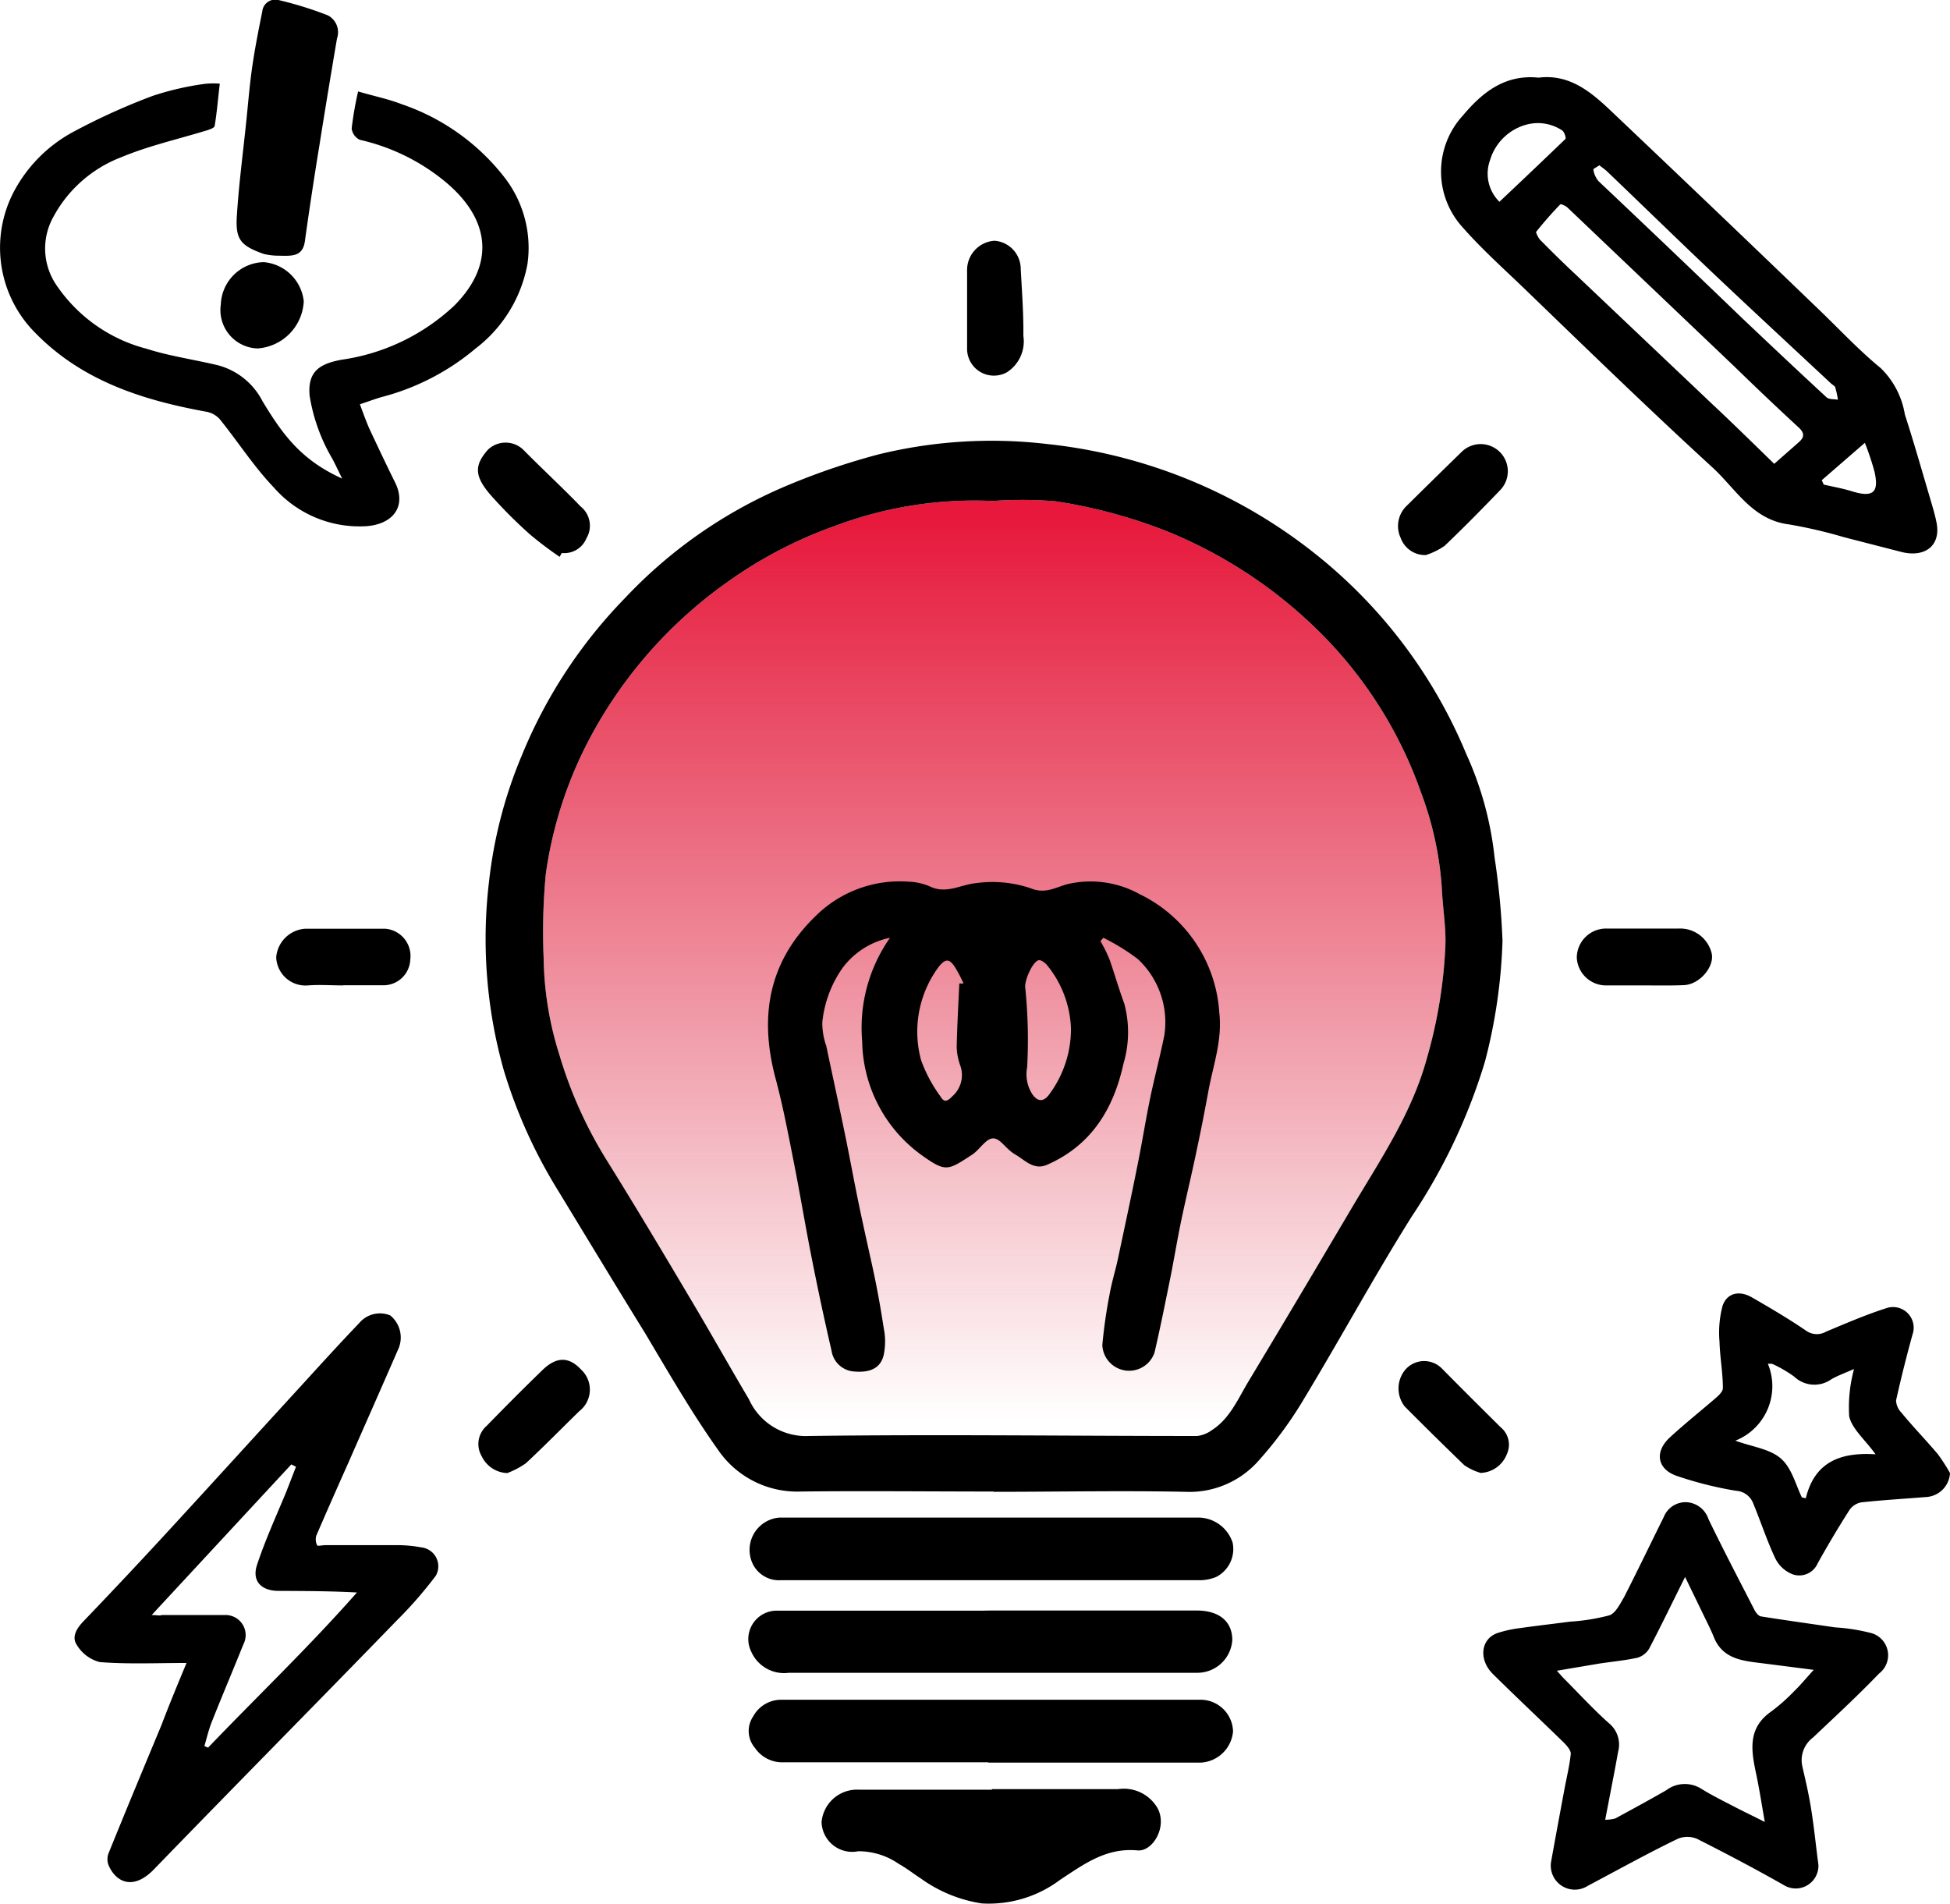 <svg xmlns="http://www.w3.org/2000/svg" xmlns:xlink="http://www.w3.org/1999/xlink" viewBox="0 0 133.08 129.95"><defs><style>.cls-1{fill:url(#未命名的渐变_11);}</style><linearGradient id="未命名的渐变_11" x1="67.88" y1="96.93" x2="67.88" y2="35.32" gradientUnits="userSpaceOnUse"><stop offset="0" stop-color="#d71f3a" stop-opacity="0"/><stop offset="1" stop-color="#e7183b"/></linearGradient></defs><title>icon-ser-1-2</title><g id="图层_2" data-name="图层 2"><g id="图层_1-2" data-name="图层 1"><path class="cls-1" d="M67.75,34.19a27,27,0,0,0-10.68,1.67,29.82,29.82,0,0,0-7.41,3.85,30.68,30.68,0,0,0-9.13,10.16,28.11,28.11,0,0,0-3.28,9.76,41.87,41.87,0,0,0-.15,5.72A22.85,22.85,0,0,0,38.18,72a29.44,29.44,0,0,0,3.22,7.17c1.92,3.08,3.78,6.2,5.63,9.32,1.38,2.31,2.7,4.67,4.08,7A4.26,4.26,0,0,0,55.2,98c8.83-.12,17.66,0,26.49,0a2.07,2.07,0,0,0,1-.39c1.24-.79,1.79-2.13,2.51-3.33,2.41-4,4.78-8,7.18-12.06,1.92-3.22,4-6.33,5-10a32.81,32.81,0,0,0,1.26-7.6c.06-1.31-.18-2.64-.24-4A22.69,22.69,0,0,0,97,54.14a29,29,0,0,0-7.76-11.79,31.66,31.66,0,0,0-9.72-6.14,35.08,35.08,0,0,0-7.49-2A27.49,27.49,0,0,0,67.75,34.19Z"/><path d="M67.81,101.79c-4.38,0-8.77-.05-13.16,0A6.54,6.54,0,0,1,49,98.94c-1.81-2.55-3.38-5.28-5-8C42,87.71,40,84.39,38,81.11A34.5,34.5,0,0,1,34.37,73a33,33,0,0,1-1-12.8,31,31,0,0,1,2.26-8.69,33.51,33.51,0,0,1,7-10.67A32.38,32.38,0,0,1,53.9,33.06,47.09,47.09,0,0,1,60,31a32.43,32.43,0,0,1,11.44-.7,35.36,35.36,0,0,1,18.11,7.33,34.16,34.16,0,0,1,10.51,13.81A22.9,22.9,0,0,1,102,58.53a50,50,0,0,1,.54,5.68,36.77,36.77,0,0,1-1.2,8.25,39.6,39.6,0,0,1-5,10.57c-2.56,4.08-4.86,8.32-7.35,12.44a26.79,26.79,0,0,1-3.1,4.22,6.29,6.29,0,0,1-5,2.12c-4.36-.09-8.72,0-13.08,0Zm-.06-67.6a27,27,0,0,0-10.68,1.67,29.82,29.82,0,0,0-7.41,3.85,30.68,30.68,0,0,0-9.13,10.16,28.11,28.11,0,0,0-3.28,9.76,41.87,41.87,0,0,0-.15,5.72A22.85,22.85,0,0,0,38.18,72a29.44,29.44,0,0,0,3.22,7.17c1.92,3.08,3.78,6.2,5.63,9.32,1.38,2.31,2.7,4.67,4.08,7A4.26,4.26,0,0,0,55.2,98c8.83-.12,17.66,0,26.49,0a2.07,2.07,0,0,0,1-.39c1.24-.79,1.79-2.13,2.51-3.33,2.41-4,4.78-8,7.18-12.06,1.92-3.22,4-6.33,5-10a32.81,32.81,0,0,0,1.26-7.6c.06-1.31-.18-2.64-.24-4A22.69,22.69,0,0,0,97,54.14a29,29,0,0,0-7.76-11.79,31.66,31.66,0,0,0-9.72-6.14,35.08,35.08,0,0,0-7.49-2A27.49,27.49,0,0,0,67.75,34.19Z"/><path d="M105,5.3c2.07-.26,3.53.93,4.89,2.22Q117,14.26,124,21c1.45,1.38,2.81,2.86,4.35,4.12A5.7,5.7,0,0,1,130,28.29c.61,1.88,1.15,3.79,1.71,5.68.16.56.34,1.12.45,1.69.32,1.62-.84,2.42-2.43,2l-3.89-1a32.66,32.66,0,0,0-3.74-.87c-2.51-.31-3.63-2.42-5.21-3.87-4.42-4.05-8.71-8.22-13-12.36-1.4-1.34-2.84-2.64-4.11-4.09a5.65,5.65,0,0,1,.06-7.59C101.15,6.32,102.7,5.06,105,5.3Zm16.09,26.35,1.67-1.47c.41-.36.38-.64,0-1-1.51-1.39-3-2.81-4.46-4.23l-11.34-10.8c-.13-.11-.44-.25-.48-.2-.58.6-1.13,1.23-1.65,1.88,0,.07.15.41.29.55.76.77,1.52,1.52,2.3,2.25l9.49,9C118.3,28.93,119.71,30.32,121.08,31.65ZM109.15,11.28c-.17.12-.43.25-.41.29a1.59,1.59,0,0,0,.35.79Q114,17,118.86,21.68c1.92,1.82,3.85,3.64,5.8,5.44.17.15.51.11.77.16a5.71,5.71,0,0,0-.17-.8c0-.12-.19-.21-.3-.31-2.54-2.37-5.09-4.73-7.61-7.11s-5.09-4.89-7.64-7.33C109.55,11.57,109.36,11.45,109.15,11.28Zm-6.82,2.49c1.53-1.44,3-2.84,4.5-4.28.07-.06-.07-.5-.22-.59a3,3,0,0,0-2.38-.41,3.56,3.56,0,0,0-2.54,2.44A2.69,2.69,0,0,0,102.33,13.77Zm22,19,.13.3c.64.15,1.3.26,1.93.46,1.44.44,1.87.09,1.53-1.37a19.16,19.16,0,0,0-.65-1.94Z"/><path d="M12.73,113.49c-2.05,0-4,.09-5.92-.06a2.58,2.58,0,0,1-1.58-1.19c-.35-.53,0-1.12.49-1.62q3.08-3.21,6.09-6.49c2.87-3.12,5.73-6.27,8.59-9.39,1.36-1.49,2.73-3,4.1-4.43a1.85,1.85,0,0,1,2.13-.54A1.94,1.94,0,0,1,27.21,92c-1.13,2.6-2.28,5.19-3.42,7.79-.74,1.66-1.48,3.33-2.2,5a.89.89,0,0,0,.05.66c0,.09.36,0,.55,0h5a8.94,8.94,0,0,1,1.55.15,1.3,1.3,0,0,1,1,1.94,28.48,28.48,0,0,1-2.66,3.05C21.54,116.3,16,121.9,10.51,127.57c-1.45,1.5-2.63.85-3.11-.3a1.14,1.14,0,0,1,0-.77c1.18-2.92,2.4-5.84,3.61-8.75C11.57,116.28,12.18,114.81,12.73,113.49Zm-2.38-3.27c.4,0,.55.06.69,0,1.42,0,2.85,0,4.27,0a1.37,1.37,0,0,1,1.3,2c-.71,1.77-1.46,3.53-2.16,5.3-.21.53-.34,1.09-.5,1.64l.25.11c3.38-3.53,6.92-6.91,10.16-10.59-1.85-.1-3.6-.1-5.35-.11-1.19,0-1.83-.68-1.47-1.77.56-1.7,1.31-3.33,2-5l.66-1.7-.32-.16Z"/><path d="M15,5.71c-.12,1-.2,2-.35,2.88,0,.13-.34.25-.54.31-2,.61-4,1.06-5.86,1.84a8.85,8.85,0,0,0-4.64,4.12,4.43,4.43,0,0,0,.27,4.64A10.65,10.65,0,0,0,10,23.8c1.59.51,3.28.74,4.92,1.14a4.8,4.8,0,0,1,3,2.45c1.37,2.26,2.62,4,5.43,5.27-.29-.59-.48-1-.68-1.37A12.26,12.26,0,0,1,21.13,27c-.15-1.68.72-2.18,2.18-2.45A14.15,14.15,0,0,0,31,20.86c2.89-2.9,2.44-6.06-.85-8.65a14,14,0,0,0-5.6-2.67A1,1,0,0,1,24,8.77a23.35,23.35,0,0,1,.44-2.53c1,.3,2.05.51,3,.88a15,15,0,0,1,7,5A7.85,7.85,0,0,1,36,18a9.37,9.37,0,0,1-3.55,5.79,16.31,16.31,0,0,1-6.34,3.29c-.45.12-.88.29-1.55.51.2.53.4,1.1.64,1.65C25.79,30.5,26.38,31.75,27,33c.74,1.61-.22,2.78-2,2.91a7.76,7.76,0,0,1-6.31-2.64c-1.36-1.42-2.44-3.11-3.69-4.66a1.62,1.62,0,0,0-.91-.51C9.74,27.31,5.63,26,2.44,22.75A8.23,8.23,0,0,1,.93,13.11,9.88,9.88,0,0,1,5,9a44.09,44.09,0,0,1,5.43-2.46A19.6,19.6,0,0,1,14,5.72,5.41,5.41,0,0,1,15,5.71Z"/><path d="M105.85,127.09c.3-1.67.61-3.34.92-5,.15-.81.35-1.6.43-2.41,0-.24-.27-.55-.48-.76-1.61-1.57-3.24-3.1-4.84-4.68-1-1-.83-2.45.4-2.82a8.26,8.26,0,0,1,1.46-.31c1.13-.16,2.27-.29,3.41-.44a13.88,13.88,0,0,0,2.68-.43c.42-.14.72-.76,1-1.23.93-1.82,1.81-3.66,2.72-5.49a1.6,1.6,0,0,1,1.58-1,1.68,1.68,0,0,1,1.47,1.16c1,2.07,2.08,4.13,3.13,6.18.09.18.27.42.44.45,1.68.27,3.37.5,5.05.75a13,13,0,0,1,2.52.4,1.57,1.57,0,0,1,.5,2.75c-1.45,1.51-3,2.94-4.51,4.37a1.93,1.93,0,0,0-.72,2c.23,1,.45,1.94.6,2.92.2,1.24.32,2.5.49,3.76a1.55,1.55,0,0,1-2.29,1.43c-2-1.14-4-2.19-6-3.2a1.7,1.7,0,0,0-1.31,0c-2.07,1-4.1,2.13-6.14,3.21A1.64,1.64,0,0,1,105.85,127.09ZM115,107.62c-.9,1.81-1.65,3.36-2.45,4.89a1.39,1.39,0,0,1-.79.62c-.86.19-1.74.27-2.61.4l-2.9.49c.21.23.36.41.51.56,1,1,2,2.1,3.1,3.07a1.88,1.88,0,0,1,.57,1.9c-.27,1.52-.57,3-.88,4.64a2.68,2.68,0,0,0,.69-.09c1.16-.63,2.32-1.26,3.47-1.92a2.1,2.1,0,0,1,2.37-.12c.76.47,1.57.87,2.36,1.28.62.32,1.25.62,2,1-.22-1.26-.38-2.3-.6-3.33-.33-1.56-.57-3.06,1-4.18a12.12,12.12,0,0,0,1.57-1.38c.45-.43.84-.91,1.37-1.49l-3.59-.46c-1.34-.16-2.67-.31-3.25-1.83-.14-.34-.3-.68-.46-1Z"/><path d="M133.08,100.53a1.73,1.73,0,0,1-1.56,1.63c-1.5.12-3,.21-4.5.37a1.26,1.26,0,0,0-.8.52c-.76,1.19-1.48,2.4-2.17,3.64a1.37,1.37,0,0,1-1.68.76,2.21,2.21,0,0,1-1.2-1.07c-.58-1.22-1-2.53-1.52-3.78a1.33,1.33,0,0,0-1.17-.86,25.29,25.29,0,0,1-4-1c-1.38-.45-1.6-1.65-.51-2.65s2.13-1.82,3.19-2.74c.18-.16.42-.41.42-.61,0-1.06-.2-2.11-.23-3.17a7.18,7.18,0,0,1,.21-2.46c.31-.88,1.15-1.06,2-.57,1.25.72,2.49,1.45,3.68,2.26a1.26,1.26,0,0,0,1.38.08c1.39-.58,2.77-1.18,4.2-1.63a1.41,1.41,0,0,1,1.7,1.83c-.41,1.49-.79,3-1.12,4.49a1.24,1.24,0,0,0,.35.82c.82,1,1.69,1.89,2.5,2.85A12.11,12.11,0,0,1,133.08,100.53Zm-12.15-7.46-.28,0a4,4,0,0,1-2.22,5.25c1.16.42,2.35.56,3.1,1.21s1,1.75,1.44,2.66l.27.06c.61-2.53,2.43-3.15,4.76-3-.71-1-1.59-1.7-1.8-2.59a10,10,0,0,1,.33-3.23c-.6.26-1.08.44-1.52.68a2,2,0,0,1-2.56-.16A8.58,8.58,0,0,0,120.93,93.07Z"/><path d="M67.45,120.27c-4.68,0-9.36,0-14,0a2.26,2.26,0,0,1-1.94-1,1.77,1.77,0,0,1-.11-2.13A2.17,2.17,0,0,1,53.28,116q14.36,0,28.71,0a2.22,2.22,0,0,1,2.16,2.16,2.33,2.33,0,0,1-2.21,2.13c-4.83,0-9.66,0-14.49,0Z"/><path d="M67.57,107.84c-4.75,0-9.49,0-14.24,0a2,2,0,0,1-1.9-1,2.21,2.21,0,0,1,1.75-3.27c.62,0,1.24,0,1.87,0H81.64a2.48,2.48,0,0,1,2.48,1.7A2.14,2.14,0,0,1,83,107.62a3,3,0,0,1-1.28.22c-4.71,0-9.43,0-14.14,0Z"/><path d="M67.66,109.91h14c1.54,0,2.43.74,2.44,2a2.39,2.39,0,0,1-2.44,2.25c-.42,0-.83,0-1.25,0q-13.29,0-26.57,0a2.45,2.45,0,0,1-2.57-1.44,1.94,1.94,0,0,1,1.77-2.8q7,0,14,0Z"/><path d="M67.67,122.1H76.3A2.66,2.66,0,0,1,79,123.4c.69,1.29-.35,3-1.39,2.88-2.13-.19-3.63.94-5.25,2A8.1,8.1,0,0,1,67,129.9a9.6,9.6,0,0,1-4.14-1.69c-.51-.33-1-.72-1.51-1a4.82,4.82,0,0,0-2.78-.87,2.09,2.09,0,0,1-2.5-2,2.43,2.43,0,0,1,2.58-2.2c3,0,6.05,0,9.07,0Z"/><path d="M19,17.45a4.33,4.33,0,0,1-1-.12c-1.61-.57-1.95-1-1.83-2.68.14-2.17.43-4.33.65-6.49.13-1.26.23-2.52.42-3.78s.42-2.41.66-3.6A.89.89,0,0,1,19,0a24.94,24.94,0,0,1,3.38,1.05A1.3,1.3,0,0,1,23,2.62q-.62,3.64-1.2,7.29-.54,3.3-1,6.6C20.63,17.56,19.85,17.46,19,17.45Z"/><path d="M112.17,67.25h-2.48a2,2,0,0,1-2.08-1.88,2,2,0,0,1,2.07-2c1.63,0,3.25,0,4.88,0a2.21,2.21,0,0,1,2.23,1.6c.3.91-.76,2.22-1.87,2.26C114,67.27,113.09,67.25,112.17,67.25Z"/><path d="M23.41,67.25c-.79,0-1.6-.06-2.39,0a2,2,0,0,1-2.17-1.93,2.13,2.13,0,0,1,2-1.94c1.8,0,3.61,0,5.42,0A1.87,1.87,0,0,1,28,65.49a1.83,1.83,0,0,1-1.79,1.75c-.92,0-1.84,0-2.76,0Z"/><path d="M66,21c0-.85,0-1.71,0-2.57a2,2,0,0,1,1.88-2,1.93,1.93,0,0,1,1.78,1.9c.08,1.53.2,3.06.18,4.59a2.5,2.5,0,0,1-1.13,2.49A1.83,1.83,0,0,1,66,23.82c0-.94,0-1.89,0-2.84Z"/><path d="M97.31,37.88a1.77,1.77,0,0,1-1.72-1.17,1.91,1.91,0,0,1,.35-2.13q1.89-1.87,3.79-3.72a1.85,1.85,0,1,1,2.64,2.6c-1.24,1.29-2.49,2.56-3.78,3.79A4.77,4.77,0,0,1,97.31,37.88Z"/><path d="M34.62,100.53a2,2,0,0,1-1.74-1.14,1.64,1.64,0,0,1,.32-2.07c1.24-1.27,2.49-2.53,3.76-3.76,1-1,1.86-1,2.72-.07a1.86,1.86,0,0,1-.15,2.82c-1.21,1.18-2.4,2.4-3.64,3.55A5.67,5.67,0,0,1,34.62,100.53Z"/><path d="M38.19,38a24.93,24.93,0,0,1-2-1.51,31.59,31.59,0,0,1-2.77-2.78c-1.09-1.29-1-2-.14-3a1.74,1.74,0,0,1,2.45,0C37,32,38.35,33.24,39.62,34.56a1.68,1.68,0,0,1,.4,2.18,1.63,1.63,0,0,1-1.68,1Z"/><path d="M101.05,100.52a3.86,3.86,0,0,1-1.12-.53q-2.07-2-4.06-4a2,2,0,0,1,0-2.47,1.7,1.7,0,0,1,2.55-.11c1.33,1.35,2.68,2.69,4,4a1.53,1.53,0,0,1,.42,1.82A2,2,0,0,1,101.05,100.52Z"/><path d="M20.73,20.56a3.39,3.39,0,0,1-3.16,3.22,2.62,2.62,0,0,1-2.5-3A3,3,0,0,1,18,17.89,3,3,0,0,1,20.73,20.56Z"/><path d="M60.74,64a5.37,5.37,0,0,0-3.24,2.06,7.81,7.81,0,0,0-1.38,3.7,4.71,4.71,0,0,0,.27,1.62c.42,2,.86,4,1.27,6,.3,1.44.56,2.88.85,4.31s.66,3.08,1,4.62.58,2.88.8,4.32a4.56,4.56,0,0,1,0,1.84c-.21.89-.91,1.22-2,1.13a1.67,1.67,0,0,1-1.56-1.42q-.75-3.24-1.39-6.51c-.41-2.07-.75-4.15-1.16-6.22s-.75-3.9-1.26-5.81c-1.14-4.24-.52-8,2.75-11.15A8.15,8.15,0,0,1,62,60.17a4,4,0,0,1,1.45.32c1.13.55,2.11-.12,3.16-.22a8.18,8.18,0,0,1,3.73.35c1,.42,1.76-.09,2.51-.28a6.89,6.89,0,0,1,4.92.68,9.66,9.66,0,0,1,5.44,8.06c.22,1.89-.4,3.56-.73,5.32-.25,1.35-.51,2.71-.79,4-.31,1.52-.67,3-1,4.54s-.53,2.82-.81,4.22c-.35,1.72-.69,3.44-1.09,5.15a1.83,1.83,0,0,1-3.56-.52,33.9,33.9,0,0,1,.5-3.48c.14-.8.39-1.59.56-2.38.46-2.17.93-4.34,1.36-6.51.29-1.43.52-2.88.81-4.31s.71-3,1-4.45a5.89,5.89,0,0,0-1.82-5.22A14.68,14.68,0,0,0,75.3,64l-.2.23a9.37,9.37,0,0,1,.63,1.27c.35,1,.63,2,1,3a7.51,7.51,0,0,1-.06,4.1c-.67,3.07-2.19,5.57-5.21,6.89-.91.4-1.51-.32-2.17-.7s-1-1.09-1.5-1.1-.92.76-1.43,1.1c-1.69,1.1-1.8,1.24-3.52,0a9.76,9.76,0,0,1-4-7.73A10.68,10.68,0,0,1,60.74,64Zm12.35,6.22a7.23,7.23,0,0,0-1.68-4.41c-.14-.14-.38-.31-.52-.28-.44.1-1,1.45-.92,1.89a35,35,0,0,1,.13,5.41,2.53,2.53,0,0,0,.33,1.81c.41.62.84.54,1.21,0A7.48,7.48,0,0,0,73.09,70.23Zm-7.62-3.1.29,0A9.9,9.9,0,0,0,65.17,66c-.36-.55-.63-.63-1.12,0a7.42,7.42,0,0,0-1.19,6.35,9.69,9.69,0,0,0,1.32,2.47c.23.4.44.39.81,0a1.93,1.93,0,0,0,.53-2.14,4.18,4.18,0,0,1-.23-1.2C65.32,70.05,65.4,68.59,65.47,67.13Z"/></g></g></svg>